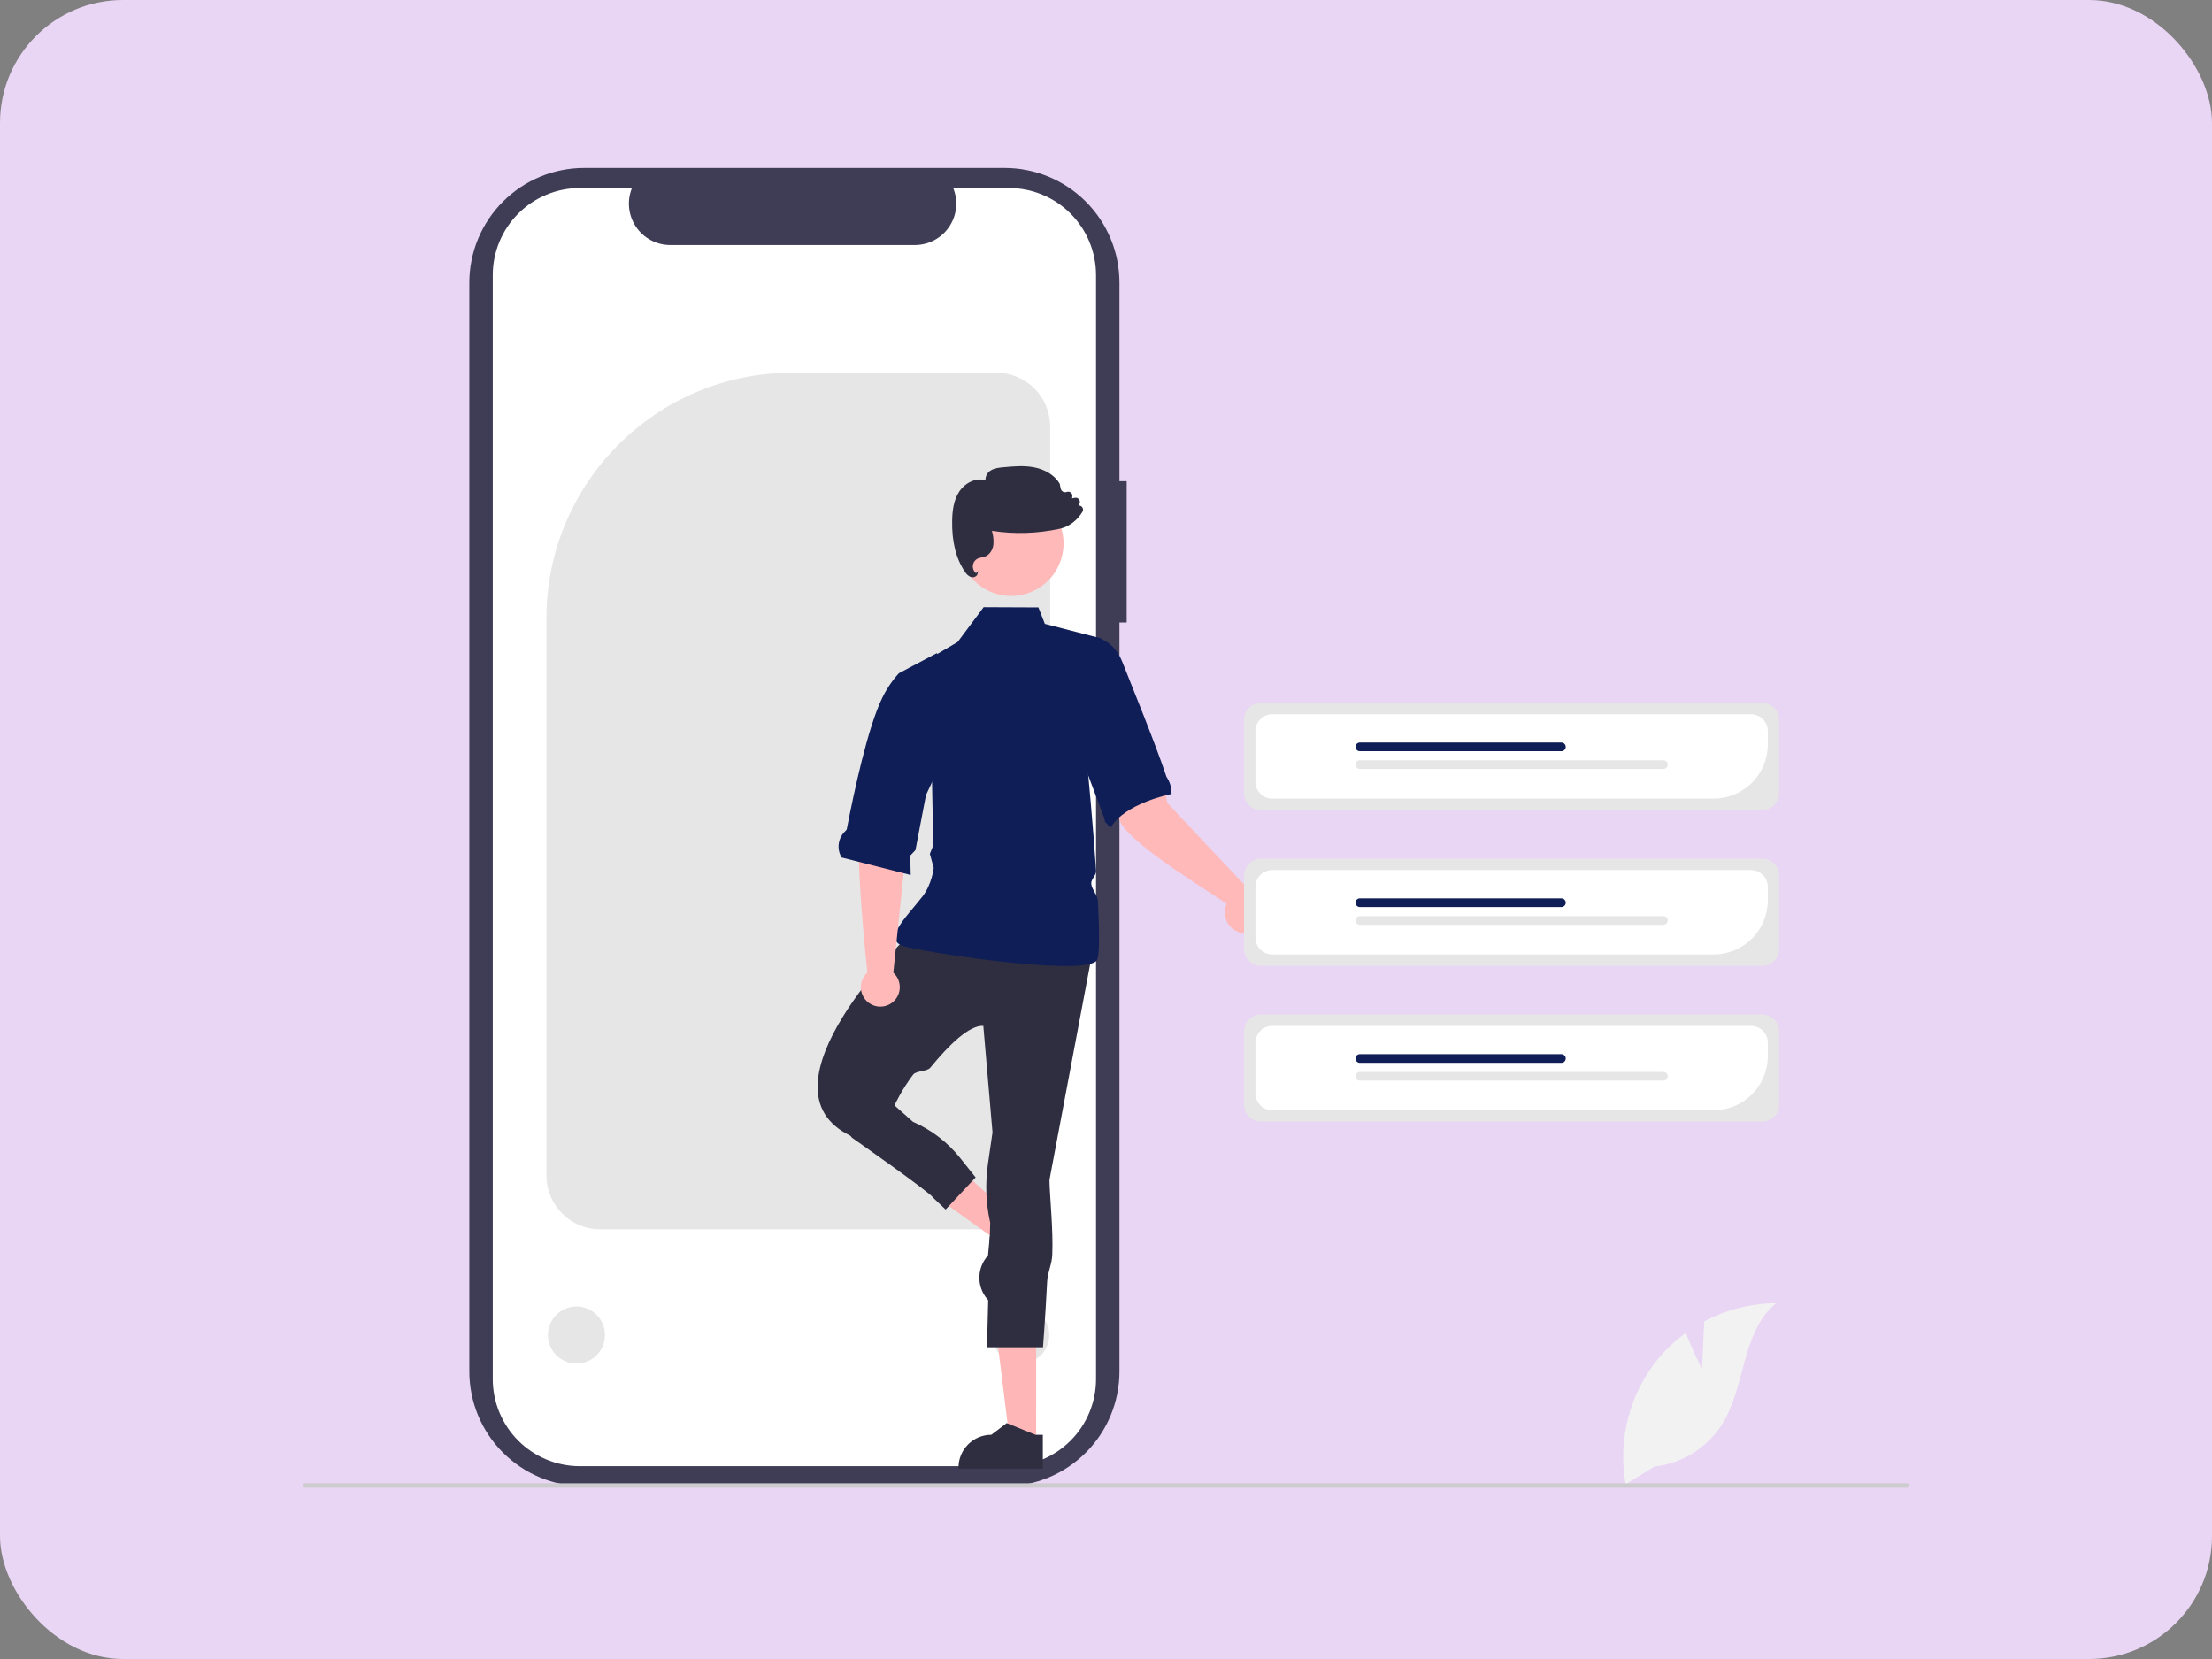 <?xml version="1.0" encoding="UTF-8"?> <svg xmlns="http://www.w3.org/2000/svg" width="540" height="405" viewBox="0 0 540 405" fill="none"><rect x="0" y="0" width="540" height="405" fill="#808080" stroke="none"/><rect width="540" height="405" rx="30" fill="#E9D5F4"></rect><g clip-path="url(#clip0_106_12101)"><path d="M275.05 117.479H273.284V69.037C273.284 61.601 270.33 54.47 265.072 49.212C259.814 43.954 252.683 41 245.247 41H142.613C138.931 41 135.285 41.725 131.884 43.134C128.482 44.543 125.391 46.608 122.788 49.212C120.184 51.815 118.119 54.906 116.71 58.307C115.301 61.709 114.576 65.355 114.576 69.036V334.794C114.576 338.476 115.301 342.122 116.71 345.523C118.119 348.925 120.184 352.016 122.788 354.619C125.391 357.223 128.482 359.288 131.883 360.697C135.285 362.106 138.931 362.831 142.613 362.831H245.245C252.681 362.831 259.812 359.877 265.07 354.619C270.328 349.361 273.282 342.23 273.282 334.794V151.961H275.048L275.05 117.479Z" fill="#3F3D56"></path><path d="M267.566 67.159V336.671C267.565 342.309 265.325 347.716 261.339 351.703C257.353 355.69 251.947 357.931 246.309 357.933H141.57C135.93 357.933 130.52 355.694 126.532 351.707C122.543 347.72 120.301 342.311 120.299 336.671V67.159C120.301 61.519 122.542 56.111 126.531 52.124C130.52 48.137 135.929 45.898 141.569 45.898H154.274C153.65 47.433 153.413 49.096 153.583 50.744C153.753 52.391 154.325 53.972 155.248 55.347C156.172 56.721 157.419 57.848 158.88 58.628C160.341 59.407 161.972 59.816 163.628 59.818H223.342C224.998 59.816 226.628 59.407 228.089 58.628C229.55 57.848 230.798 56.721 231.721 55.347C232.645 53.972 233.217 52.391 233.387 50.744C233.556 49.096 233.319 47.433 232.695 45.898H246.305C251.943 45.899 257.349 48.139 261.336 52.125C265.323 56.111 267.564 61.517 267.566 67.155V67.159Z" fill="white"></path><path d="M243.251 300.113H146.522C143.043 300.11 139.708 298.726 137.248 296.266C134.788 293.806 133.404 290.471 133.4 286.992V150.915C133.4 117.875 160.279 90.996 193.318 90.996H243.251C246.73 91 250.066 92.384 252.526 94.844C254.985 97.304 256.369 100.639 256.373 104.118V286.992C256.369 290.471 254.985 293.806 252.526 296.266C250.066 298.726 246.73 300.11 243.251 300.113Z" fill="#E6E6E6"></path><path d="M140.728 332.869C144.574 332.869 147.691 329.751 147.691 325.905C147.691 322.059 144.574 318.941 140.728 318.941C136.882 318.941 133.764 322.059 133.764 325.905C133.764 329.751 136.882 332.869 140.728 332.869Z" fill="#E6E6E6"></path><path d="M249.183 332.869C253.029 332.869 256.147 329.751 256.147 325.905C256.147 322.059 253.029 318.941 249.183 318.941C245.337 318.941 242.219 322.059 242.219 325.905C242.219 329.751 245.337 332.869 249.183 332.869Z" fill="#E6E6E6"></path><path d="M250.127 299.846L245.809 304.551L225.609 290.138L231.981 283.194L250.127 299.846Z" fill="#FFB6B6"></path><path d="M255.788 302.831L241.868 318L241.676 317.824C240.11 316.387 239.179 314.387 239.088 312.264C238.997 310.14 239.753 308.068 241.19 306.502L241.19 306.501L241.63 301.801L248.477 298.561L249.692 297.236L255.788 302.831Z" fill="#2F2E41"></path><path d="M252.949 352.346L246.564 352.346L243.527 327.718L252.951 327.718L252.949 352.346Z" fill="#FFB6B6"></path><path d="M254.578 358.536L233.99 358.535V358.275C233.99 356.149 234.834 354.111 236.337 352.608C237.84 351.106 239.878 350.261 242.003 350.261H242.003L245.764 347.408L252.781 350.262L254.578 350.262L254.578 358.536Z" fill="#2F2E41"></path><path d="M222.115 228.019C222.115 228.019 183.11 265.679 207.768 277.336H215.39C215.39 277.336 217.68 269.199 222.924 262.337C223.644 261.395 226.341 261.586 227.091 260.668C231.665 255.06 236.624 250.245 240.049 250.436L242.29 276.439L241.184 284.061C240.488 288.859 240.671 293.744 241.725 298.476L240.945 328.895L254.622 328.903C254.622 328.903 255.174 321.774 255.636 312.857C255.76 310.468 256.787 308.804 256.886 306.262C257.122 300.166 256.34 293.071 256.189 288.096L266.501 233.399L222.115 228.019Z" fill="#2F2E41"></path><path d="M240.131 148.225L233.771 156.733L218.527 165.699L227.493 189.012L227.834 206.358L226.999 208.451L227.942 211.878C227.942 211.878 227.507 215.888 225.188 218.866C221.133 224.072 214.942 229.73 221.217 231.156C231.08 233.398 266.051 238.33 267.844 234.295C268.464 232.899 268.387 226.997 268.021 219.873C267.953 218.541 266.481 217.092 266.395 215.696C266.331 214.648 267.655 213.663 267.583 212.601C266.783 200.762 265.603 188.564 265.603 188.564L269.112 155.923L255.074 152.3L253.498 148.282L240.131 148.225Z" fill="#0F1E57"></path><path d="M205.896 275.1L207.98 277.734C207.98 277.734 227.155 291.149 227.814 292.403L230.844 295.27L238.176 287.433L234.363 282.653C231.312 278.829 227.369 275.81 222.881 273.862L217.037 268.678L205.896 275.1Z" fill="#2F2E41"></path><path d="M218.079 237.448L221.571 203.649L222.493 189.739L212.719 187.972C212.719 187.972 211.256 197.534 209.975 203.146C208.712 208.684 211.659 236.706 211.737 237.445C211.019 238.087 210.513 238.932 210.286 239.867C210.058 240.803 210.121 241.785 210.464 242.685C210.807 243.585 211.415 244.359 212.208 244.905C213.001 245.451 213.941 245.744 214.904 245.745C215.867 245.745 216.807 245.453 217.601 244.908C218.394 244.362 219.003 243.589 219.347 242.689C219.691 241.79 219.755 240.807 219.528 239.872C219.302 238.936 218.797 238.091 218.079 237.448Z" fill="#FFB9B9"></path><path d="M205.452 209.328L222.324 213.61L222.206 208.875L223.487 207.516L226.045 194.114L229.716 186.263L228.762 159.415L219.439 164.36L219.427 164.368C217.799 166.159 216.438 168.176 215.385 170.355C211.87 177.5 208.494 193.238 206.726 202.378C206.666 202.57 206.548 202.739 206.39 202.863C205.513 203.668 204.941 204.751 204.77 205.928C204.599 207.106 204.84 208.307 205.452 209.328Z" fill="#0F1E57"></path><path d="M305.645 217.957C305.645 217.957 285.105 196.302 284.914 195.894C283.479 184.998 279.352 180.192 278.734 180.714L268.083 184.404C268.083 184.404 271.251 194.436 273.396 200.395C275.446 206.089 299.068 219.997 299.462 220.684C299.039 221.618 298.909 222.659 299.091 223.669C299.272 224.679 299.755 225.61 300.477 226.339C301.199 227.068 302.125 227.56 303.133 227.752C304.141 227.943 305.183 227.823 306.122 227.409C307.06 226.995 307.851 226.306 308.39 225.433C308.928 224.56 309.189 223.543 309.137 222.519C309.085 221.494 308.724 220.51 308.1 219.695C307.477 218.88 306.621 218.274 305.645 217.957Z" fill="#FFB9B9"></path><path d="M259.482 156.669C259.482 156.669 269.938 151.544 273.993 161.609C276.216 167.29 281.902 181.079 284.735 189.568C284.754 189.622 284.78 189.673 284.812 189.72C285.57 190.846 285.979 192.17 285.988 193.528C285.987 193.627 285.997 193.725 286.019 193.822C286.019 193.822 274.529 196.06 271.112 202.082L269.756 200.612L269.516 199.581L259.603 173.131L259.482 156.669Z" fill="#0F1E57"></path><path d="M430.227 197.744H307.818C306.727 197.742 305.681 197.309 304.91 196.537C304.139 195.766 303.705 194.72 303.704 193.63V175.702C303.705 174.611 304.139 173.565 304.91 172.794C305.681 172.023 306.727 171.589 307.818 171.588H430.227C431.318 171.589 432.364 172.023 433.135 172.794C433.906 173.565 434.34 174.611 434.341 175.702V193.63C434.34 194.72 433.906 195.766 433.135 196.537C432.364 197.309 431.318 197.742 430.227 197.744Z" fill="#E6E6E6"></path><path d="M418.333 194.968H310.593C309.502 194.967 308.457 194.533 307.685 193.762C306.914 192.99 306.48 191.945 306.479 190.854V178.478C306.48 177.388 306.914 176.342 307.685 175.571C308.457 174.799 309.502 174.366 310.593 174.364H427.452C428.543 174.366 429.588 174.799 430.36 175.571C431.131 176.342 431.565 177.388 431.566 178.478V181.735C431.562 185.244 430.167 188.607 427.686 191.088C425.205 193.569 421.842 194.964 418.333 194.968Z" fill="white"></path><path d="M381.169 183.391H331.97C331.689 183.391 331.419 183.279 331.22 183.08C331.021 182.881 330.909 182.611 330.909 182.33C330.909 182.048 331.021 181.778 331.22 181.579C331.419 181.38 331.689 181.269 331.97 181.269H381.169C381.451 181.269 381.72 181.38 381.919 181.579C382.118 181.778 382.23 182.048 382.23 182.33C382.23 182.611 382.118 182.881 381.919 183.08C381.72 183.279 381.451 183.391 381.169 183.391Z" fill="#0F1E57"></path><path d="M406.075 187.729H331.97C331.689 187.729 331.419 187.618 331.22 187.419C331.021 187.22 330.909 186.95 330.909 186.668C330.909 186.387 331.021 186.117 331.22 185.918C331.419 185.719 331.689 185.607 331.97 185.607H406.075C406.356 185.607 406.626 185.719 406.825 185.918C407.024 186.117 407.136 186.387 407.136 186.668C407.136 186.95 407.024 187.22 406.825 187.419C406.626 187.618 406.356 187.729 406.075 187.729Z" fill="#E6E6E6"></path><path d="M430.227 235.781H307.818C306.727 235.779 305.681 235.346 304.91 234.574C304.139 233.803 303.705 232.758 303.704 231.667V213.739C303.705 212.648 304.139 211.603 304.91 210.831C305.681 210.06 306.727 209.626 307.818 209.625H430.227C431.318 209.626 432.364 210.06 433.135 210.831C433.906 211.603 434.34 212.648 434.341 213.739V231.667C434.34 232.758 433.906 233.803 433.135 234.574C432.364 235.346 431.318 235.779 430.227 235.781Z" fill="#E6E6E6"></path><path d="M418.333 233.006H310.593C309.502 233.005 308.457 232.571 307.685 231.8C306.914 231.028 306.48 229.983 306.479 228.892V216.516C306.48 215.426 306.914 214.38 307.685 213.609C308.457 212.837 309.502 212.404 310.593 212.402H427.452C428.543 212.404 429.588 212.837 430.36 213.609C431.131 214.38 431.565 215.426 431.566 216.516V219.773C431.562 223.282 430.167 226.645 427.686 229.126C425.205 231.607 421.842 233.002 418.333 233.006Z" fill="white"></path><path d="M381.169 221.428H331.97C331.831 221.428 331.693 221.4 331.564 221.347C331.435 221.294 331.318 221.215 331.22 221.117C331.121 221.018 331.043 220.901 330.99 220.773C330.936 220.644 330.909 220.506 330.909 220.367C330.909 220.227 330.936 220.089 330.99 219.961C331.043 219.832 331.121 219.715 331.22 219.616C331.318 219.518 331.435 219.44 331.564 219.386C331.693 219.333 331.831 219.306 331.97 219.306H381.169C381.451 219.306 381.72 219.417 381.919 219.616C382.118 219.815 382.23 220.085 382.23 220.367C382.23 220.648 382.118 220.918 381.919 221.117C381.72 221.316 381.451 221.428 381.169 221.428Z" fill="#0F1E57"></path><path d="M406.075 225.767H331.97C331.831 225.767 331.693 225.74 331.564 225.687C331.435 225.633 331.318 225.555 331.22 225.457C331.121 225.358 331.043 225.241 330.99 225.113C330.936 224.984 330.909 224.846 330.909 224.706C330.909 224.567 330.936 224.429 330.99 224.3C331.043 224.172 331.121 224.055 331.22 223.956C331.318 223.858 331.435 223.78 331.564 223.726C331.693 223.673 331.831 223.646 331.97 223.646H406.075C406.356 223.646 406.626 223.757 406.825 223.956C407.024 224.155 407.136 224.425 407.136 224.706C407.136 224.988 407.024 225.258 406.825 225.457C406.626 225.656 406.356 225.767 406.075 225.767Z" fill="#E6E6E6"></path><path d="M430.227 273.819H307.818C306.727 273.818 305.681 273.384 304.91 272.612C304.139 271.841 303.705 270.796 303.704 269.705V251.777C303.705 250.686 304.139 249.641 304.91 248.869C305.681 248.098 306.727 247.664 307.818 247.663H430.227C431.318 247.664 432.364 248.098 433.135 248.869C433.906 249.641 434.34 250.686 434.341 251.777V269.705C434.34 270.796 433.906 271.841 433.135 272.612C432.364 273.384 431.318 273.818 430.227 273.819Z" fill="#E6E6E6"></path><path d="M418.333 271.043H310.593C309.502 271.042 308.457 270.608 307.685 269.837C306.914 269.066 306.48 268.02 306.479 266.929V254.553C306.48 253.463 306.914 252.417 307.685 251.646C308.457 250.875 309.502 250.441 310.593 250.439H427.452C428.543 250.441 429.588 250.875 430.36 251.646C431.131 252.417 431.565 253.463 431.566 254.553V257.811C431.562 261.319 430.167 264.682 427.686 267.163C425.205 269.644 421.842 271.039 418.333 271.043Z" fill="white"></path><path d="M381.169 259.466H331.97C331.689 259.466 331.419 259.354 331.22 259.155C331.021 258.956 330.909 258.686 330.909 258.405C330.909 258.123 331.021 257.853 331.22 257.655C331.419 257.456 331.689 257.344 331.97 257.344H381.169C381.451 257.344 381.72 257.456 381.919 257.655C382.118 257.853 382.23 258.123 382.23 258.405C382.23 258.686 382.118 258.956 381.919 259.155C381.72 259.354 381.451 259.466 381.169 259.466Z" fill="#0F1E57"></path><path d="M406.075 263.805H331.97C331.689 263.805 331.419 263.693 331.22 263.494C331.021 263.295 330.909 263.025 330.909 262.744C330.909 262.462 331.021 262.192 331.22 261.993C331.419 261.794 331.689 261.683 331.97 261.683H406.075C406.356 261.683 406.626 261.794 406.825 261.993C407.024 262.192 407.136 262.462 407.136 262.744C407.136 263.025 407.024 263.295 406.825 263.494C406.626 263.693 406.356 263.805 406.075 263.805Z" fill="#E6E6E6"></path><path d="M246.833 145.493C253.903 145.493 259.635 139.762 259.635 132.691C259.635 125.62 253.903 119.889 246.833 119.889C239.762 119.889 234.031 125.62 234.031 132.691C234.031 139.762 239.762 145.493 246.833 145.493Z" fill="#FFB9B9"></path><path d="M237.42 140.925C237.266 140.925 237.114 140.901 236.968 140.852C236.397 140.602 235.919 140.177 235.603 139.639C233.399 136.469 232.335 132.242 232.44 127.076C232.485 124.89 232.732 122.096 234.263 119.869C235.55 117.996 238.153 116.509 240.58 117.256C240.552 116.77 240.66 116.287 240.891 115.859C241.122 115.432 241.467 115.077 241.888 114.834C242.807 114.271 243.914 114.168 244.89 114.076C247.354 113.845 249.902 113.606 252.397 114.079C255.195 114.61 257.483 116.052 258.674 118.036L258.698 118.098L258.94 119.274C258.973 119.432 259.039 119.581 259.135 119.711C259.23 119.841 259.353 119.948 259.494 120.026C259.636 120.104 259.792 120.15 259.953 120.162C260.114 120.174 260.276 120.15 260.427 120.094C260.591 120.031 260.77 120.013 260.943 120.041C261.117 120.069 261.281 120.142 261.418 120.252C261.555 120.363 261.662 120.507 261.726 120.671C261.79 120.835 261.811 121.013 261.786 121.187L261.718 121.654L262.422 121.523C262.598 121.49 262.78 121.504 262.948 121.565C263.117 121.625 263.267 121.729 263.382 121.866C263.498 122.002 263.575 122.168 263.606 122.344C263.637 122.52 263.62 122.702 263.558 122.87L263.359 123.408C263.505 123.409 263.649 123.439 263.782 123.498C263.916 123.557 264.035 123.642 264.134 123.749C264.277 123.902 264.367 124.096 264.39 124.304C264.414 124.512 264.371 124.722 264.267 124.903C263.481 126.248 262.365 127.371 261.025 128.165C260.292 128.606 259.492 128.921 258.655 129.097C253.228 130.268 247.633 130.437 242.145 129.594C242.47 130.676 242.595 131.809 242.514 132.936C242.339 134.345 241.511 135.508 240.406 135.899C240.154 135.98 239.897 136.043 239.636 136.084C239.386 136.123 239.14 136.183 238.9 136.263C238.545 136.394 238.23 136.616 237.988 136.907C237.746 137.198 237.584 137.547 237.52 137.92C237.457 138.294 237.492 138.677 237.624 139.032C237.755 139.387 237.978 139.701 238.27 139.942L238.815 139.374L238.637 140.096C238.6 140.237 238.534 140.368 238.443 140.481C238.352 140.595 238.239 140.688 238.109 140.754C237.897 140.867 237.66 140.926 237.42 140.925Z" fill="#2F2E41"></path><path d="M415.514 334.232L416.032 322.586C421.432 319.7 427.454 318.175 433.577 318.145C425.15 325.034 426.203 338.314 420.49 347.578C418.687 350.454 416.259 352.887 413.386 354.697C410.514 356.507 407.272 357.647 403.899 358.034L396.848 362.351C395.88 356.957 396.093 351.417 397.473 346.113C398.852 340.81 401.365 335.868 404.839 331.629C406.811 329.27 409.072 327.169 411.569 325.375C413.258 329.828 415.514 334.232 415.514 334.232Z" fill="#F2F2F2"></path><path d="M466 362.636C466 362.706 465.986 362.777 465.959 362.842C465.932 362.907 465.893 362.967 465.843 363.017C465.793 363.067 465.733 363.107 465.668 363.134C465.602 363.161 465.532 363.175 465.461 363.174H74.539C74.396 363.174 74.259 363.118 74.158 363.017C74.057 362.916 74 362.778 74 362.636C74 362.493 74.057 362.356 74.158 362.254C74.259 362.153 74.396 362.097 74.539 362.097H465.461C465.532 362.096 465.602 362.11 465.668 362.137C465.733 362.164 465.793 362.204 465.843 362.254C465.893 362.304 465.932 362.364 465.959 362.429C465.986 362.495 466 362.565 466 362.636Z" fill="#CCCCCC"></path></g><defs><clipPath id="clip0_106_12101"><rect width="392" height="322.175" fill="white" transform="translate(74 41)"></rect></clipPath></defs></svg> 